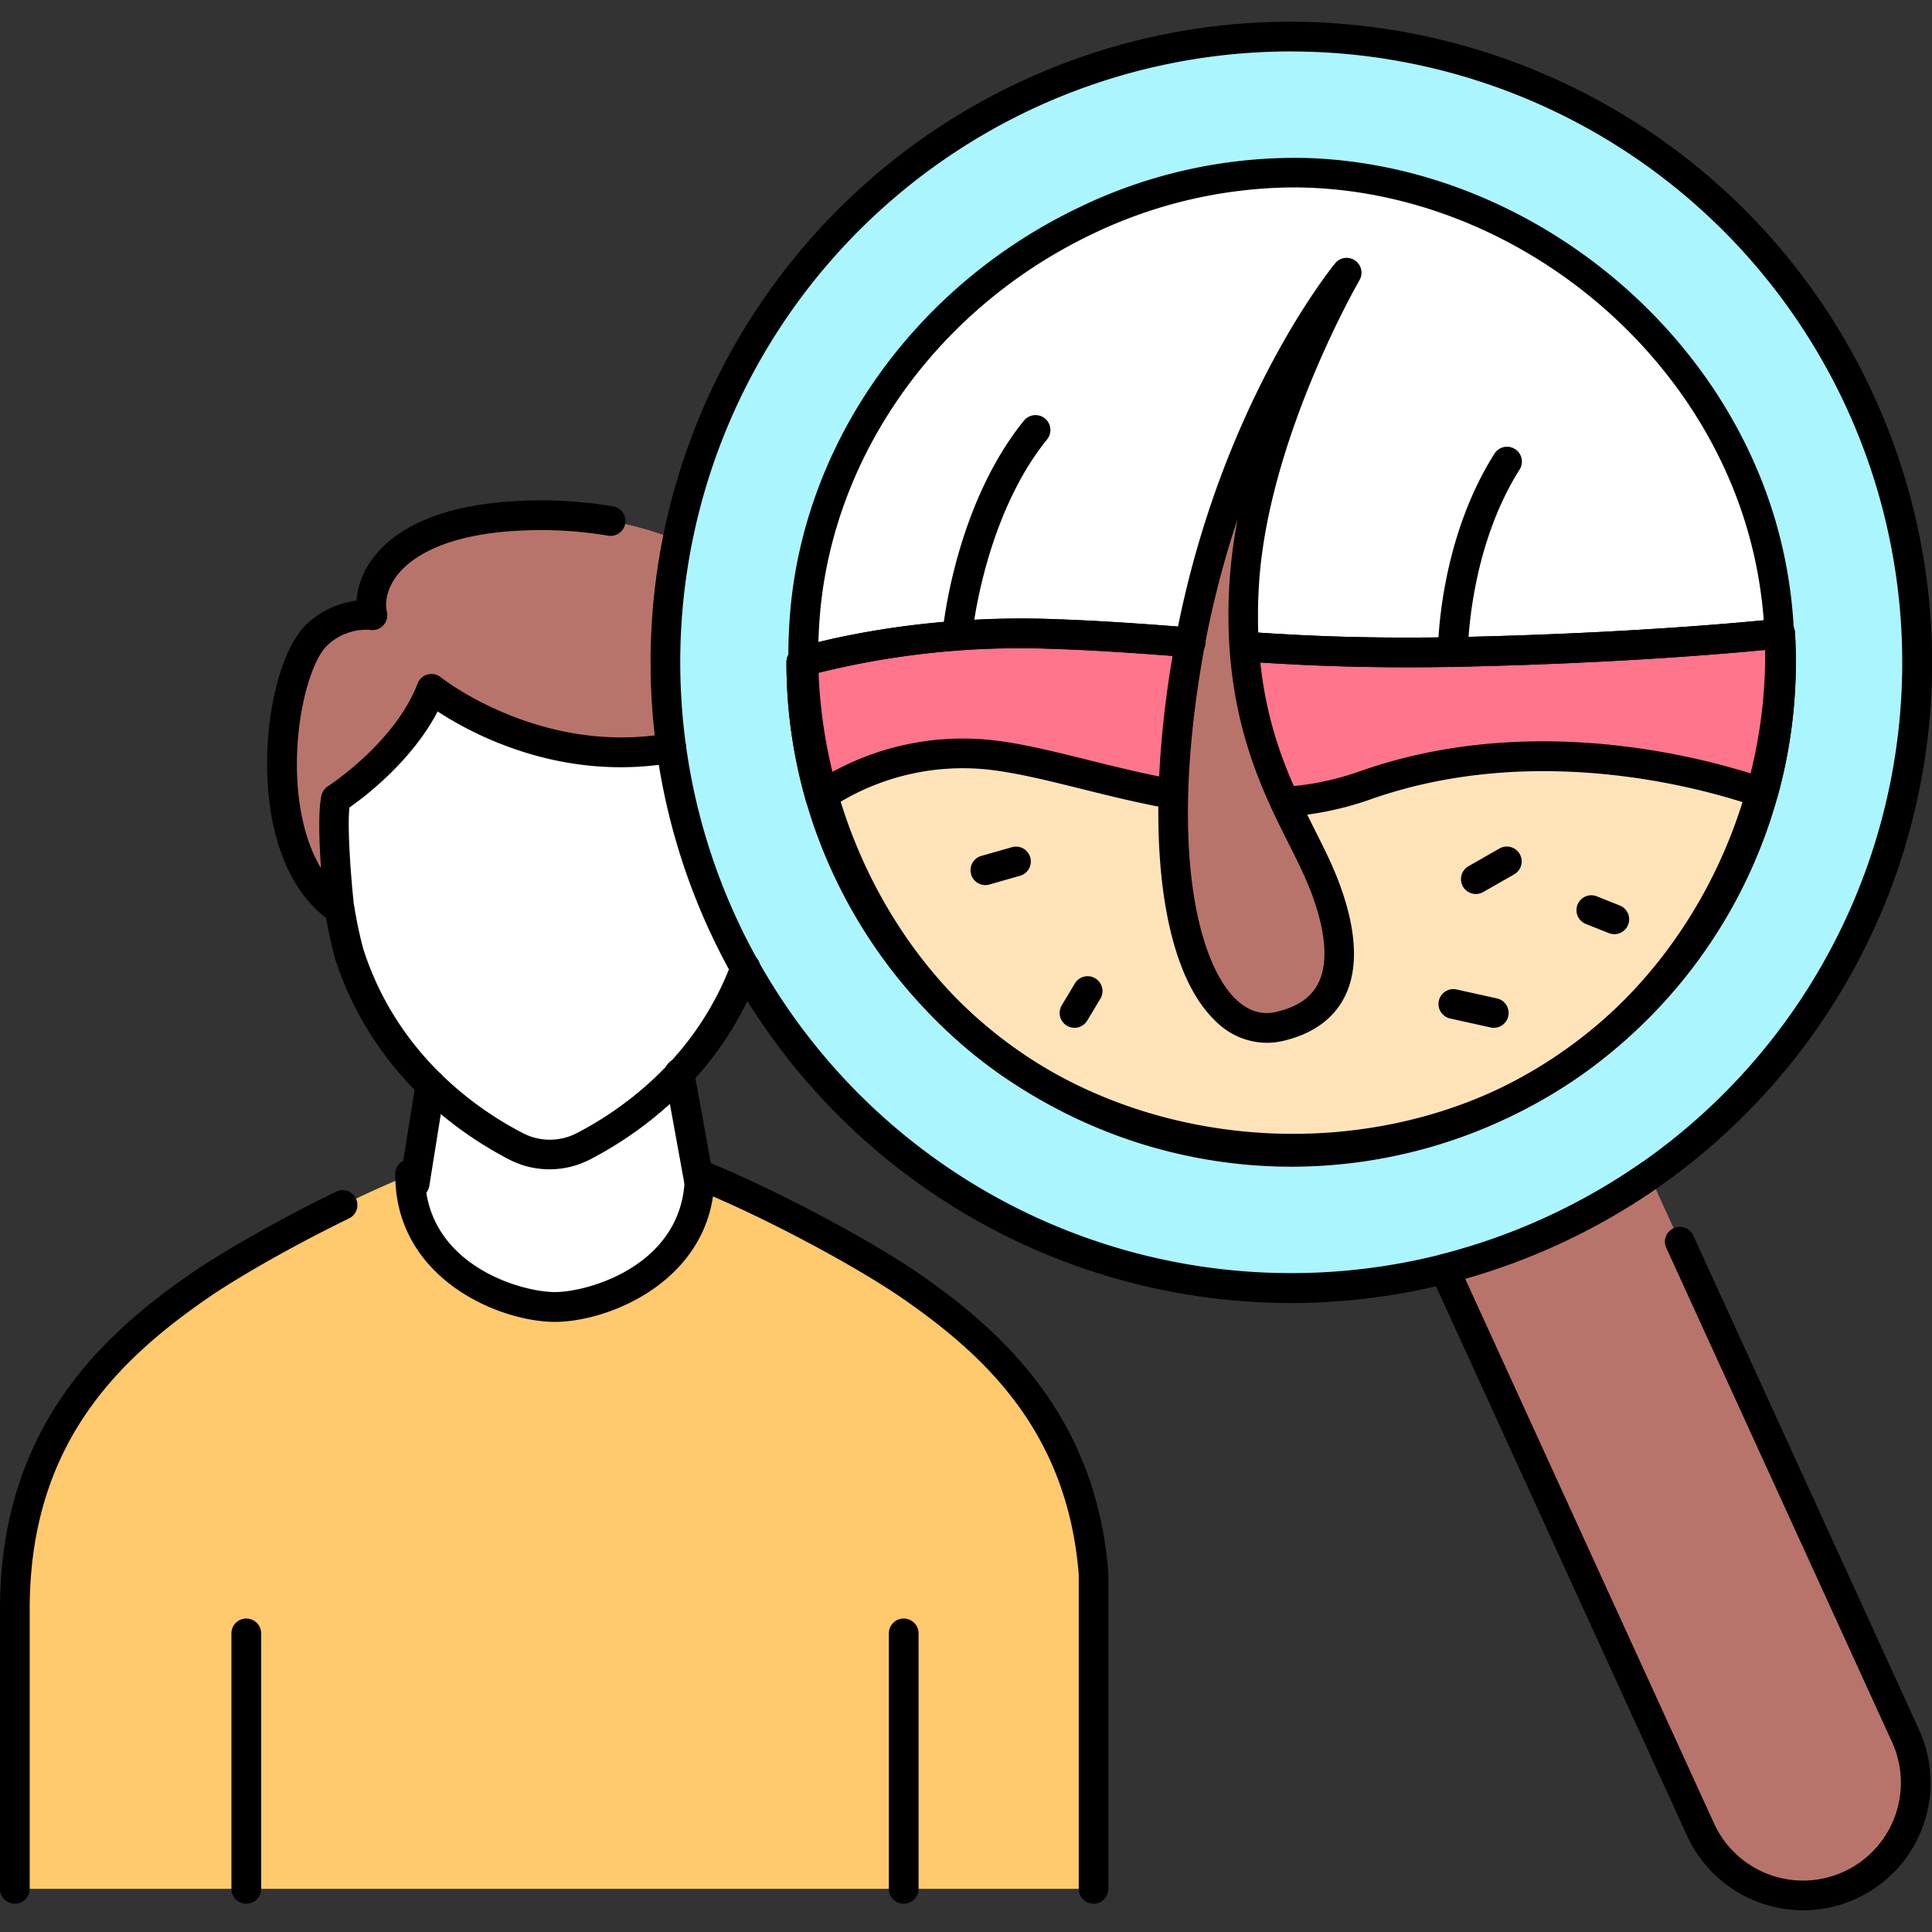 <svg xmlns="http://www.w3.org/2000/svg" xmlns:xlink="http://www.w3.org/1999/xlink" xmlns:svgjs="http://svgjs.com/svgjs" width="512" height="512" x="0" y="0" viewBox="0 0 512 512" style="enable-background:new 0 0 512 512" xml:space="preserve" class=""><rect x="0" y="0" width="512" height="512" fill="#333333" stroke="none"/><g><path d="m190.78 354.77-46.3 95.72-41.12-95.72 16.17-101.11h55.83z" fill="#ffffff" data-original="#ffffff"></path><path d="m290.18 427.09c.23-43.58-22-67.5-47.9-85.65-12.84-9-38.77-22.89-56.85-30.12 0 25.07-25.42 35-38.37 35s-38.37-10-38.37-35c-18.08 7.23-44 21.12-56.85 30.12-25.9 18.15-48.11 42.07-47.84 85.65v73.47h286.2z" fill="#ffc96d" data-original="#ffc96d"></path><path d="m203.24 227.46s0-1.22 0-2c.77-33.5-24.6-62-56.9-62.39s-58.34 26.5-58.34 59.77a148.35 148.35 0 0 0 4.46 29.8c9.49 29.55 31.83 44.74 44.33 51.17a19.3 19.3 0 0 0 17.73 0c12.6-6.49 35.17-21.86 44.52-51.84 2.79-7.5 4.2-24.51 4.2-24.51z" fill="#ffffff" data-original="#ffffff"></path><path d="m89 211.68s18.78-12 25.29-29.13c0 0 34.07 27.53 76.67 12.15a106.24 106.24 0 0 1 11.1 17s.59 20.34 0 26.28c0 0 23.29-17 9.9-60.12-9.07-29.23-38.58-42.65-73.78-41.17s-41.49 18.41-39.56 26.31c0 0-7.23-1.19-14.23 4.76-10.85 9.24-16.89 58.03 5.61 73.24 0 0-2.57-22.78-1-29.32z" fill="#b8746b" data-original="#b8746b" class=""></path><path d="m65.27 504.5a3.94 3.94 0 0 1 -3.94-3.94v-67.69a3.94 3.94 0 0 1 7.88 0v67.69a3.94 3.94 0 0 1 -3.94 3.94z" fill="#000000" data-original="#000000" class=""></path><path d="m239.49 504.5a3.94 3.94 0 0 1 -3.94-3.94v-67.69a3.94 3.94 0 0 1 7.88 0v67.69a3.94 3.94 0 0 1 -3.94 3.94z" fill="#000000" data-original="#000000" class=""></path><path d="m3.94 504.5a3.94 3.94 0 0 1 -3.94-3.94v-73.47c-.25-47.81 26.36-72.61 49.57-88.88 9-6.32 24.56-15.13 39.6-22.46a3.94 3.94 0 0 1 3.45 7.08c-14.7 7.16-29.83 15.73-38.53 21.83-23 16.11-46.45 38.49-46.22 82.41v73.49a3.94 3.94 0 0 1 -3.93 3.94z" fill="#000000" data-original="#000000" class=""></path><path d="m289.82 504.5a3.94 3.94 0 0 1 -3.94-3.94v-83.27c-3-37.8-24.88-57.92-45.86-72.62-11.88-8.33-34.13-20.3-51.07-27.61-3.5 23.41-28.2 33.25-41.89 33.25-14.75 0-42.31-11.43-42.31-39a3.94 3.94 0 1 1 7.87 0c0 23.73 25.24 31.1 34.43 31.1s34.43-7.37 34.43-31.1a3.94 3.94 0 0 1 5.4-3.66c17.75 7.1 44.15 21.09 57.65 30.55 21.19 14.85 45.94 37.21 49.2 78.61v.31 83.44a3.94 3.94 0 0 1 -3.91 3.94z" fill="#000000" data-original="#000000" class=""></path><path d="m493 106.61a165.83 165.83 0 1 1 -219.73-81.93 165.84 165.84 0 0 1 219.73 81.93z" fill="#abf5ff" data-original="#abf5ff"></path><path d="m396 293.39c-43 19-96.55 13.43-133.76-15.62-34.65-27.06-52.9-72.73-48.86-116.22 4.16-44.82 33.64-83.47 73.81-102.84a127.44 127.44 0 0 1 59.48-12.91c54.33 1.88 105.26 41.65 120.26 93.9s-7.09 113-52.16 143.37a120.22 120.22 0 0 1 -18.77 10.32z" fill="#ffffff" data-original="#ffffff"></path><path d="m437.13 311.46 67.87 148.54a29.86 29.86 0 0 1 -14.76 39.57 29.87 29.87 0 0 1 -39.58-14.76l-67.87-148.53a167.94 167.94 0 0 0 54.34-24.82z" fill="#b8746b" data-original="#b8746b" class=""></path><path d="m396.09 293.52a129.79 129.79 0 0 0 75.67-125.64s-32.13 3.66-83 4.84-73.28-3.55-111.11-4.73-65.32 7.5-65.33 7.51a129.82 129.82 0 0 0 183.73 118z" fill="#ffe3b8" data-original="#ffe3b8" class=""></path><path d="m467.21 210.19a129.67 129.67 0 0 0 4.54-42.31s-32.13 3.66-83 4.84-73.28-3.55-111.11-4.73-65.32 7.5-65.33 7.51a128.88 128.88 0 0 0 5 35.71s17.76-13.67 43.75-11.31 63.83 21.27 100.47 8.27 77.72-7.77 105.68 2.02z" fill="#ff758b" data-original="#ff758b"></path><path d="m356.88 72.27s-31.91 39-42.55 104 4.73 100.45 24.82 95.72 17.73-23.64 10.64-40.18-22.46-36.64-20.1-76.81 27.19-82.73 27.19-82.73z" fill="#b8746b" data-original="#b8746b" class=""></path><path d="m391.16 236.92a3.94 3.94 0 0 1 -2-7.36l8.27-4.73a3.94 3.94 0 0 1 3.91 6.84l-8.27 4.73a3.92 3.92 0 0 1 -1.91.52z" fill="#000000" data-original="#000000" class=""></path><path d="m395.89 272.38a4 4 0 0 1 -.86-.09l-10.64-2.36a3.94 3.94 0 1 1 1.71-7.69l10.64 2.36a3.94 3.94 0 0 1 -.85 7.78z" fill="#000000" data-original="#000000" class=""></path><path d="m261.14 234.56a3.94 3.94 0 0 1 -1.08-7.73l8.27-2.36a3.94 3.94 0 0 1 2.16 7.57l-8.27 2.36a3.94 3.94 0 0 1 -1.08.16z" fill="#000000" data-original="#000000" class=""></path><path d="m284.77 272.38a3.94 3.94 0 0 1 -3.37-6l3.55-5.91a3.94 3.94 0 0 1 6.75 4.05l-3.55 5.91a3.94 3.94 0 0 1 -3.38 1.95z" fill="#000000" data-original="#000000" class=""></path><path d="m427.8 247.56a3.92 3.92 0 0 1 -1.46-.28l-5.91-2.36a3.94 3.94 0 1 1 2.92-7.31l5.91 2.36a3.94 3.94 0 0 1 -1.46 7.6z" fill="#000000" data-original="#000000" class=""></path><path d="m385 176.77a3.94 3.94 0 0 1 -3.94-3.94c0-1.19.17-29.32 15.09-52.76a3.94 3.94 0 0 1 6.64 4.23c-13.67 21.53-13.79 48.27-13.79 48.53a3.94 3.94 0 0 1 -4 3.94z" fill="#000000" data-original="#000000" class=""></path><path d="m253.75 171.6h-.38a3.94 3.94 0 0 1 -3.54-4.3c.13-1.36 3.42-33.47 21.53-55.84a3.94 3.94 0 1 1 6.12 5c-16.64 20.55-19.79 51.33-19.81 51.64a3.94 3.94 0 0 1 -3.92 3.5z" fill="#000000" data-original="#000000" class=""></path><path d="m90 244.95a3.93 3.93 0 0 1 -2.21-.68c-9.94-6.73-15.93-19.91-16.87-37.12-1-18 3.73-36.2 11-42.36a23.82 23.82 0 0 1 12.56-5.62 21.33 21.33 0 0 1 4.37-11.27c4.79-6.36 15.48-14.16 39.22-15.17a114.37 114.37 0 0 1 24.5 1.48 3.94 3.94 0 0 1 -1.36 7.76 106.59 106.59 0 0 0 -22.81-1.37c-21.76.92-30.18 7.93-33.26 12-2.74 3.65-3.15 7.28-2.62 9.47a3.94 3.94 0 0 1 -4.52 4.85 15 15 0 0 0 -11 3.87c-4.6 3.91-9.1 19.63-8.21 35.93.33 6.11 1.65 15.74 6.28 23.34-.49-7-.79-15.39.14-19.3a3.94 3.94 0 0 1 1.71-2.4c.17-.11 17.78-11.55 23.74-27.21a3.94 3.94 0 0 1 6.16-1.66c.26.21 26.42 20.84 60.41 14.84a3.94 3.94 0 0 1 1.37 7.76c-29.73 5.24-53.42-7.51-62.62-13.55-6.78 13.05-19.1 22.46-23.38 25.46-.6 5.54.41 18.8 1.27 26.59a3.94 3.94 0 0 1 -3.87 4.36z" fill="#000000" data-original="#000000" class=""></path><path d="m477.88 506.24a33.85 33.85 0 0 1 -30.8-19.76l-67.88-148.56a3.94 3.94 0 0 1 2.61-5.45 164 164 0 0 0 53.06-24.23 3.94 3.94 0 1 1 4.5 6.46 172 172 0 0 1 -51.08 24.18l65.94 144.33a25.93 25.93 0 1 0 47.18-21.54l-59.75-130.8a3.94 3.94 0 1 1 7.16-3.27l59.75 130.79a33.8 33.8 0 0 1 -30.7 47.85z" fill="#000000" data-original="#000000" class=""></path><path d="m145.61 309.88a23.25 23.25 0 0 1 -10.61-2.57c-13-6.7-36.36-22.56-46.28-53.47v-.16a120.43 120.43 0 0 1 -2.58-12 3.94 3.94 0 0 1 7.77-1.3 112.67 112.67 0 0 0 2.38 11.16c9.07 28.15 30.43 42.65 42.36 48.79a15.46 15.46 0 0 0 14.12 0c11.18-5.76 31.39-19.29 41.08-45.18a3.94 3.94 0 1 1 7.38 2.76c-10.69 28.34-32.73 43.09-44.93 49.39a23.34 23.34 0 0 1 -10.69 2.58z" fill="#000000" data-original="#000000" class=""></path><path d="m342 345.32a169.79 169.79 0 0 1 -70.37-324.22c85.15-38.89 186.07-1.26 225 83.87a169.55 169.55 0 0 1 -57.25 209.73 171.88 171.88 0 0 1 -55.62 25.4 169.61 169.61 0 0 1 -41.76 5.22zm-.09-331.69a161.88 161.88 0 1 0 39.89 318.83 164 164 0 0 0 53.06-24.23 161.68 161.68 0 0 0 54.56-200 162.13 162.13 0 0 0 -147.49-94.59z" fill="#000000" data-original="#000000" class=""></path><path d="m342.68 308.33c-29.93 0-59.72-9.4-82.83-27.45-34.85-27.19-54.58-74.17-50.35-119.69 4.16-44.79 33.29-85.42 76-106a131.36 131.36 0 0 1 61.29-13.3c56.27 2 108.38 42.64 123.91 96.75s-7.06 116.2-53.7 147.69a124.47 124.47 0 0 1 -19.38 10.67 136.46 136.46 0 0 1 -54.94 11.33zm0-258.66a124.29 124.29 0 0 0 -53.7 12.59c-40.25 19.41-67.69 57.6-71.6 99.65-4 42.92 14.6 87.18 47.36 112.76 35.41 27.65 87.55 33.72 129.75 15.12a116.58 116.58 0 0 0 18.13-10c43.92-29.63 65.19-88.1 50.58-139s-63.72-89.22-116.67-91.06c-1.29-.04-2.59-.06-3.89-.06z" fill="#000000" data-original="#000000" class=""></path><path d="m342.36 309.19a133.89 133.89 0 0 1 -121.83-78.19 132.55 132.55 0 0 1 -12.11-55.55 3.94 3.94 0 0 1 2.65-3.72c.26-.09 28.39-8.92 66.74-7.72 14 .44 26.16 1.38 37.88 2.28a3.94 3.94 0 1 1 -.61 7.85c-11.63-.9-23.66-1.83-37.52-2.26a221.54 221.54 0 0 0 -61.24 6.54 124.71 124.71 0 0 0 11.37 49.3 125.87 125.87 0 0 0 240.31-55.5c-10.34 1-39.11 3.5-79.11 4.43-25.57.59-43.67-.32-58-1.29a3.94 3.94 0 0 1 .53-7.86c14.16 1 32 1.86 57.29 1.28 50-1.16 82.29-4.78 82.61-4.81a3.94 3.94 0 0 1 4.38 3.68 133.75 133.75 0 0 1 -133.34 141.54z" fill="#000000" data-original="#000000" class=""></path><path d="m340.52 216.4a3.94 3.94 0 0 1 -.27-7.87 74.69 74.69 0 0 0 20-4.08c43.3-15.36 86.86-4.82 104.17.67a125.35 125.35 0 0 0 3.53-32.9c-10.34 1-39.11 3.5-79.11 4.43-25.57.59-43.67-.32-58-1.29a3.94 3.94 0 0 1 .53-7.86c14.16 1 32 1.86 57.29 1.28 50.11-1.17 82.34-4.78 82.65-4.78a3.94 3.94 0 0 1 4.38 3.68 133.33 133.33 0 0 1 -4.68 43.6 3.94 3.94 0 0 1 -5.1 2.66c-12.83-4.5-58.18-17.92-103-2a83.58 83.58 0 0 1 -22.12 4.51z" fill="#000000" data-original="#000000" class=""></path><path d="m217.39 215.14a3.94 3.94 0 0 1 -3.79-2.85 132.9 132.9 0 0 1 -5.18-36.8 3.94 3.94 0 0 1 2.65-3.72c.26-.09 28.39-8.92 66.74-7.72 14 .44 26.16 1.38 37.88 2.28a3.94 3.94 0 0 1 -.61 7.85c-11.63-.9-23.66-1.83-37.52-2.26a221.51 221.51 0 0 0 -61.24 6.54 124.93 124.93 0 0 0 3.49 26.54 72.08 72.08 0 0 1 41.68-9c8.13.74 17.26 3 26.93 5.41 7.44 1.85 15.14 3.76 23.12 5.19a3.94 3.94 0 0 1 -1.38 7.75c-8.24-1.47-16.07-3.42-23.64-5.3-9.37-2.33-18.22-4.52-25.74-5.21a63.46 63.46 0 0 0 -41 10.52 3.94 3.94 0 0 1 -2.39.78z" fill="#000000" data-original="#000000" class=""></path><path d="m335.6 276.35a19.26 19.26 0 0 1 -13.31-5.6c-14.67-13.7-19.21-50.14-11.85-95.12 10.69-65.29 42.06-104.23 43.39-105.86a3.94 3.94 0 0 1 6.45 4.48c-.24.42-24.38 42.23-26.66 81-1.86 31.52 7.46 50 14.94 64.93 1.77 3.53 3.45 6.86 4.84 10.1 4.2 9.8 8.12 23.63 2.95 33.88-3 5.91-8.47 9.84-16.3 11.69a19.43 19.43 0 0 1 -4.45.5zm-7.6-138.83a252.49 252.49 0 0 0 -9.75 39.38c-8.31 50.75-.1 79.18 9.45 88.09 3.25 3 6.71 4.07 10.58 3.16 5.54-1.3 9.16-3.78 11.07-7.57 3-5.89 1.85-15.56-3.15-27.23-1.29-3-2.92-6.25-4.63-9.66-7.49-14.9-17.75-35.3-15.77-68.93a134 134 0 0 1 2.2-17.24z" fill="#000000" data-original="#000000" class=""></path><path d="m185.36 317.56a3.94 3.94 0 0 1 -3.87-3.23l-5.3-29.11a3.94 3.94 0 1 1 7.75-1.41l5.3 29.11a3.94 3.94 0 0 1 -3.17 4.58 4 4 0 0 1 -.71.06z" fill="#000000" data-original="#000000" class=""></path><path d="m109.94 317.56a3.94 3.94 0 0 1 -3.94-4.56l4.18-26.11a3.94 3.94 0 1 1 7.78 1.24l-4.18 26.11a3.94 3.94 0 0 1 -3.84 3.32z" fill="#000000" data-original="#000000" class=""></path></g></svg>